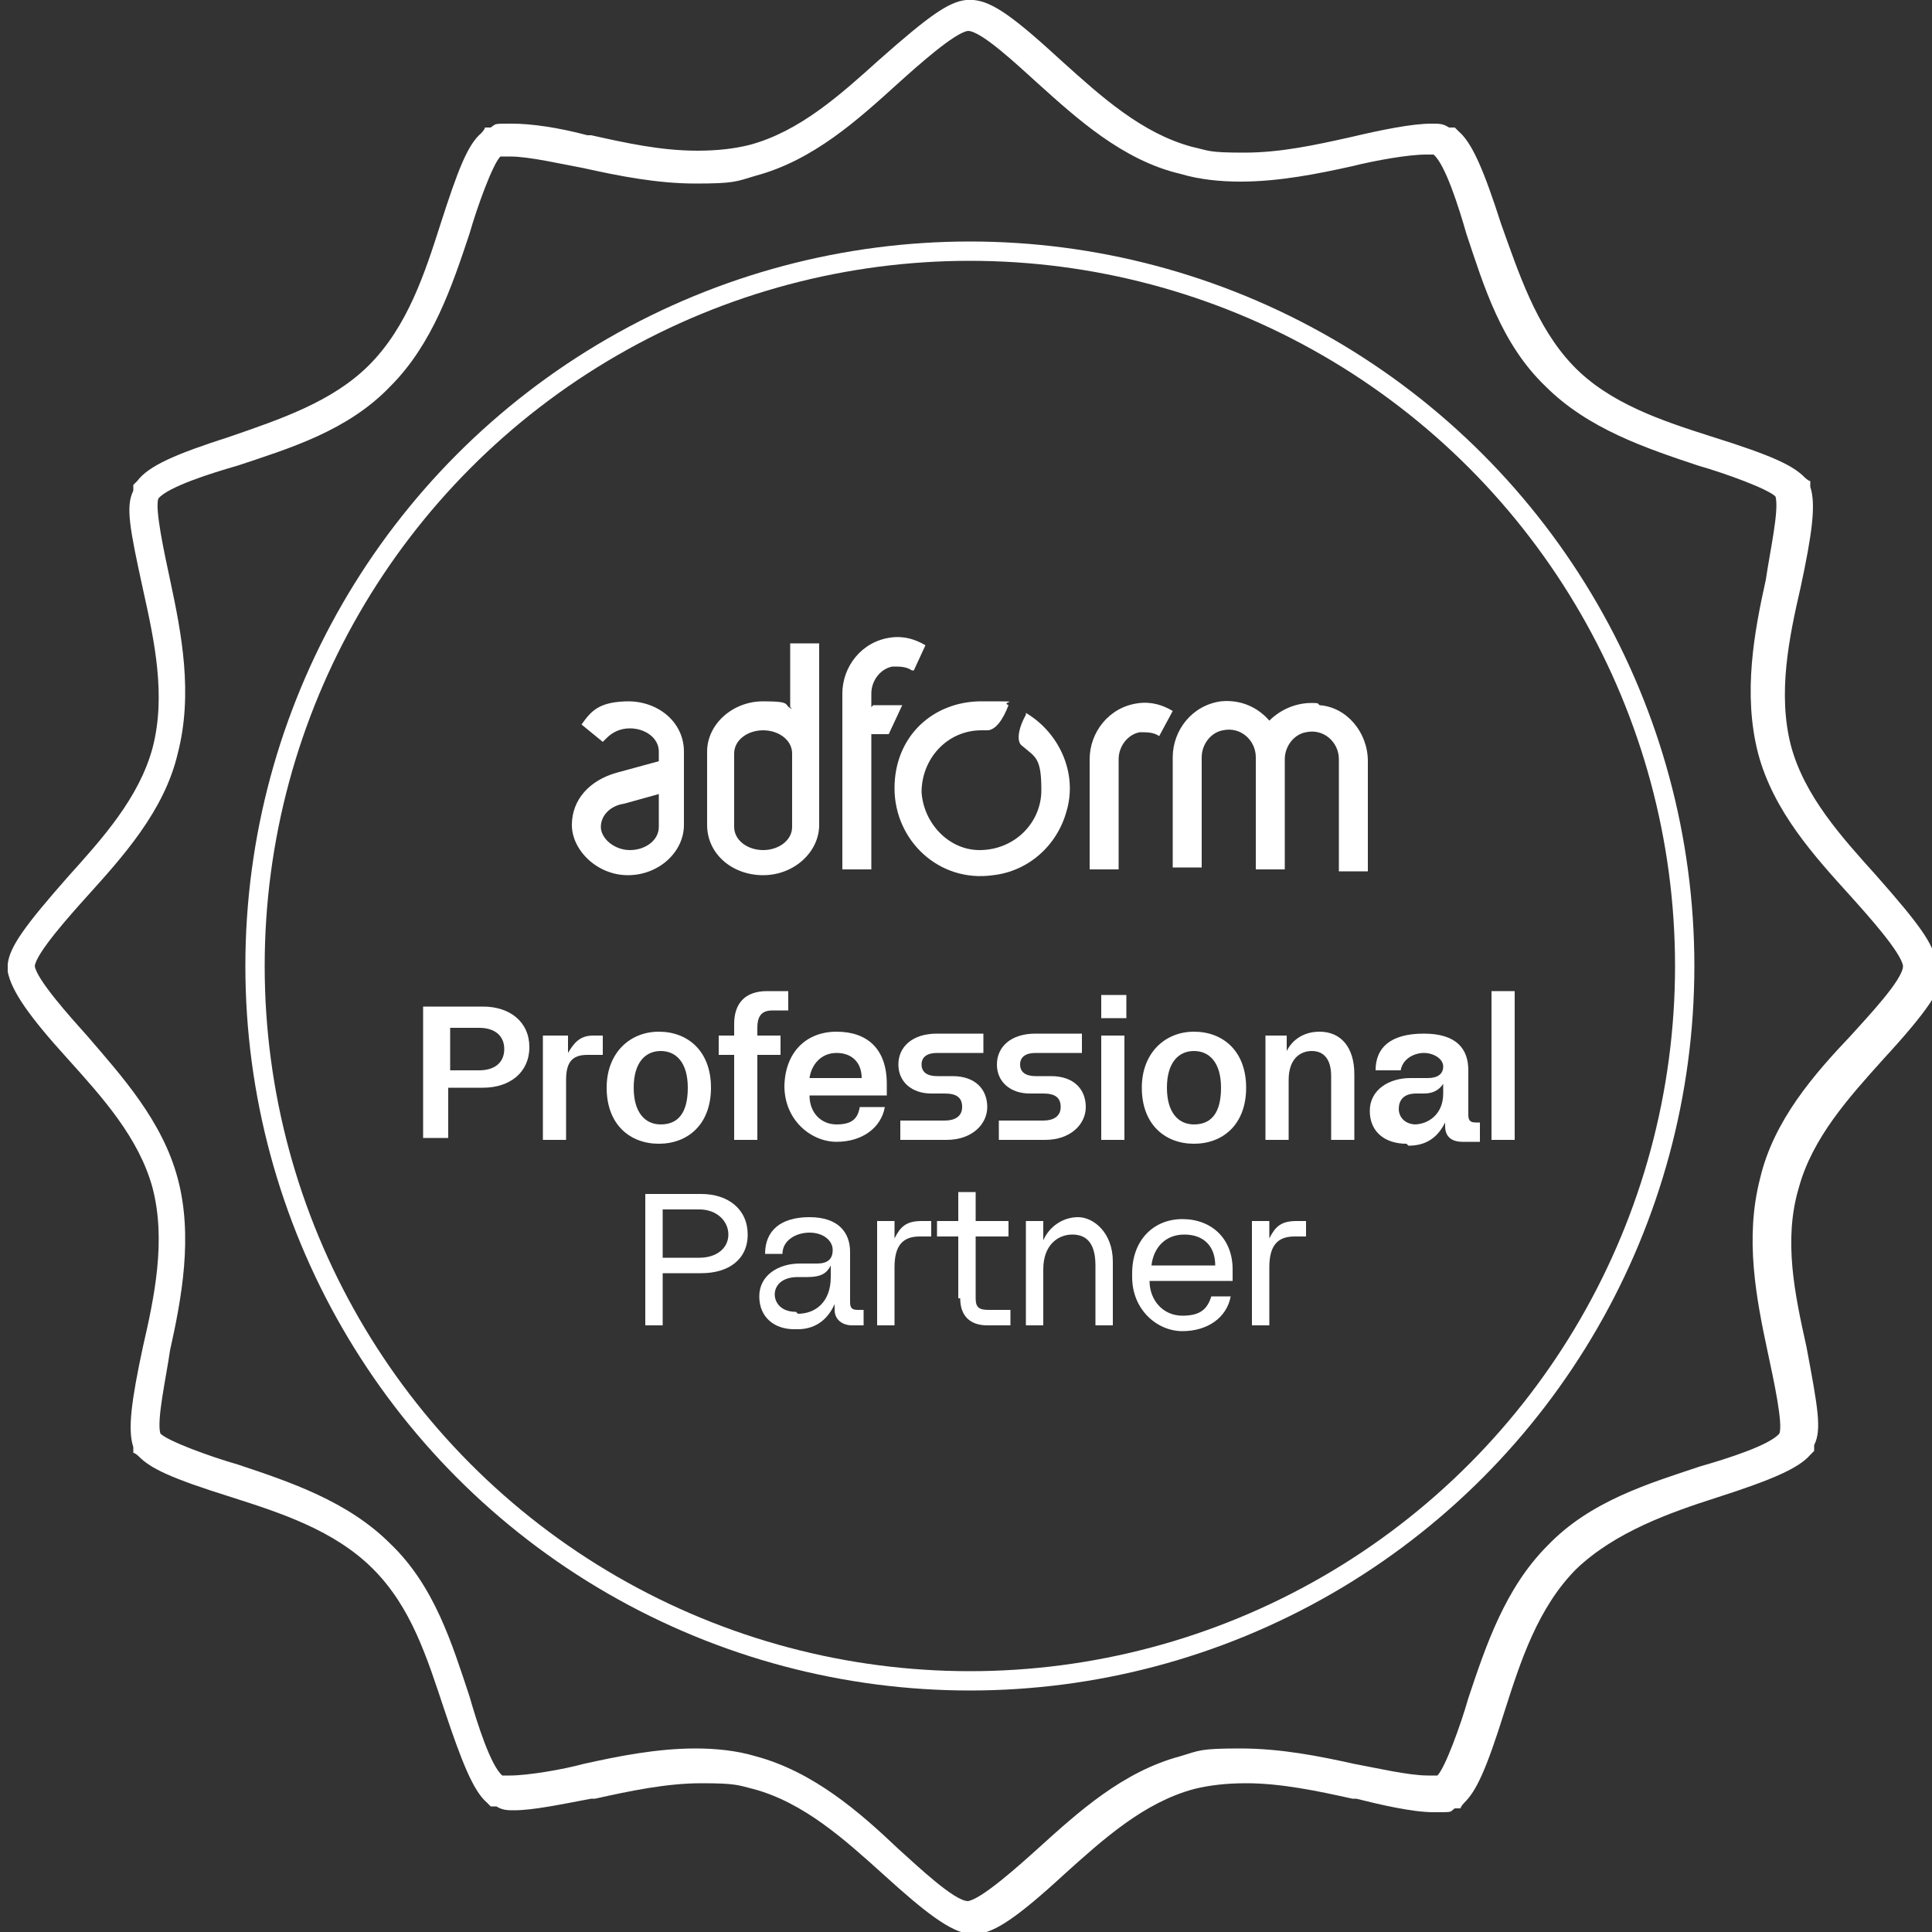 <?xml version="1.0" encoding="UTF-8"?>
<svg id="Layer_1" xmlns="http://www.w3.org/2000/svg" width="100" height="100" xmlns:xlink="http://www.w3.org/1999/xlink" version="1.1" viewBox="0 0 100 100">
  <rect x="0" y="0" width="100" height="100" fill="#333333" stroke="none"/>
  <!-- Generator: Adobe Illustrator 29.2.1, SVG Export Plug-In . SVG Version: 2.1.0 Build 116)  -->
  <defs>
    <style>
      .st0, .st1 {
        fill: none;
      }

      .st1 {
        stroke: #fff;
        stroke-miterlimit: 10;
      }

      .st2 {
        isolation: isolate;
      }

      .st3 {
        fill: #fff;
      }
    </style>
  </defs>
  <g>
    <g>
      <path class="st0" d="M100.2,50v.2c-.1,1-.9,2-3.1,4.5-1.8,2-3.7,4.1-4.4,6.7-.7,2.7-.1,5.5.4,8.2.7,3.2.8,4.3.5,5.1v.3c-.1,0-.3.2-.3.2-.7.8-2.1,1.4-4.8,2.2-2.5.8-5.3,1.7-7.3,3.7-1.9,2-2.8,4.8-3.7,7.3-1,3.1-1.5,4.2-2.1,4.8l-.2.2h-.3c-.3.2-.7.3-1.1.3-1.1,0-2.7-.4-4-.6h-.2c-1.8-.4-3.6-.8-5.5-.8s-1.8.1-2.7.3c-2.6.7-4.7,2.6-6.7,4.4-2.5,2.3-3.6,3-4.5,3.1h-.4c-1.1-.1-2.3-1.1-4.5-3.1-2-1.8-4.1-3.7-6.7-4.4-.8-.2-1.7-.3-2.7-.3-1.9,0-3.7.4-5.5.8h-.2c-1.6.4-3,.7-4,.7s-.7,0-.9-.1h-.3c0-.1-.2-.3-.2-.3-.8-.7-1.4-2.1-2.2-4.8-.9-2.6-1.7-5.3-3.7-7.3-1.9-1.9-4.8-2.9-7.3-3.7-3.1-1-4.2-1.5-4.8-2.1l-.2-.2v-.3c-.4-.9-.2-2.4.4-5.2.6-2.6,1.2-5.5.5-8.2-.7-2.6-2.6-4.7-4.4-6.7-2-2.2-3-3.5-3.1-4.5v-.2s0-.2,0-.2c.1-.9.9-2,3.1-4.5h0c1.8-2,3.7-4.1,4.4-6.7.7-2.7.1-5.5-.5-8.2-.7-3.1-.8-4.3-.6-5.1v-.3c.1,0,.3-.2.3-.2.7-.8,2-1.3,4.8-2.2h0c2.6-.9,5.3-1.7,7.2-3.7,1.9-1.9,2.8-4.8,3.7-7.2h0c.9-2.9,1.4-4.2,2.1-4.8l.2-.2h.3c.3-.2.7-.3,1.1-.3,1,0,2.3.3,3.9.6h.2c1.8.4,3.7.8,5.5.8s1.9-.1,2.7-.3c2.6-.7,4.7-2.6,6.7-4.4h0C48,.8,49,.1,49.9,0h.4c1,.1,2,.8,4.5,3.1,2,1.8,4.1,3.7,6.7,4.4.8.2,1.7.3,2.7.3,1.8,0,3.7-.4,5.5-.8h0c1.7-.4,3.2-.7,4.2-.7s.6,0,.9.1h.3c0,.1.2.3.2.3.8.7,1.3,2,2.2,4.8h0c.8,2.5,1.7,5.3,3.7,7.3,1.9,1.9,4.8,2.8,7.2,3.7,3.1,1,4.2,1.5,4.8,2.1l.2.2v.3c.4,1,.2,2.4-.4,5.2-.6,2.6-1.2,5.5-.5,8.2.7,2.6,2.6,4.7,4.4,6.7,2.3,2.6,3,3.6,3.1,4.5v.2h.2Z"/>
      <path class="st3" d="M100.2,49.8c-.1-.9-.8-1.9-3.1-4.5-1.8-2-3.7-4.1-4.4-6.7-.7-2.7-.1-5.6.5-8.2.6-2.8.8-4.3.5-5.2v-.3c-.1,0-.3-.2-.3-.2-.6-.6-1.6-1.1-4.8-2.1-2.5-.8-5.3-1.7-7.2-3.7s-2.8-4.8-3.7-7.3h0c-.9-2.8-1.5-4.2-2.2-4.8l-.2-.2h-.3c-.3-.2-.5-.2-.9-.2-1,0-2.5.3-4.2.7h0c-1.8.4-3.6.8-5.5.8s-1.8-.1-2.7-.3c-2.6-.7-4.7-2.6-6.7-4.4C52.5.9,51.4.1,50.4,0h-.4c-.9.1-1.9.8-4.5,3.1h0c-2,1.8-4.1,3.7-6.7,4.4-.8.2-1.7.3-2.7.3-1.9,0-3.7-.4-5.5-.8h-.2c-1.5-.4-2.9-.6-3.9-.6s-.8,0-1.1.2h-.3c0,.1-.2.3-.2.3-.7.6-1.2,1.9-2.1,4.7h0c-.8,2.5-1.7,5.3-3.7,7.3-1.9,1.9-4.6,2.8-7.2,3.7h0c-2.8.9-4.2,1.5-4.8,2.3l-.2.2v.3c-.4.8-.2,1.9.5,5.1.6,2.7,1.2,5.5.5,8.2-.7,2.6-2.6,4.7-4.4,6.7h0c-2.2,2.5-3,3.6-3.1,4.5v.2s0,.2,0,.2c.2,1,1.1,2.3,3.1,4.5,1.8,2,3.7,4.1,4.4,6.7.7,2.7.1,5.6-.5,8.2-.6,2.8-.8,4.3-.5,5.2v.3c.1,0,.3.2.3.2.6.6,1.6,1.1,4.8,2.1,2.5.8,5.3,1.7,7.3,3.7s2.8,4.6,3.7,7.3c.9,2.7,1.5,4.2,2.2,4.8l.2.2h.3c.3.2.6.2.9.2,1,0,2.4-.3,4-.6h.2c1.8-.4,3.7-.8,5.5-.8s1.9.1,2.7.3c2.6.7,4.7,2.6,6.7,4.4,2.2,2,3.5,3,4.5,3.1h.4c.9-.1,2-.8,4.5-3.1,2-1.8,4.1-3.7,6.7-4.4.8-.2,1.7-.3,2.7-.3,1.8,0,3.7.4,5.5.8h.2c1.2.3,2.9.7,4,.7s.8,0,1.1-.2h.3c0-.1.2-.3.2-.3.6-.6,1.1-1.6,2.1-4.8.8-2.5,1.7-5.3,3.7-7.3,2-1.9,4.8-2.9,7.3-3.7,2.8-.9,4.2-1.5,4.8-2.2l.2-.2v-.3c.4-.8.2-1.9-.4-5.1-.6-2.7-1.2-5.5-.4-8.2.7-2.6,2.6-4.7,4.4-6.7,2.3-2.5,3-3.6,3.1-4.5v-.4h-.2ZM95.8,53.6c-1.9,2-4,4.4-4.7,7.4-.8,3.1-.2,6.2.4,9,.3,1.4.8,3.7.6,4.2-.5.6-2.7,1.3-4.1,1.7-2.7.9-5.7,1.8-7.9,4.1-2.2,2.2-3.2,5.2-4.1,7.9-.4,1.4-1.2,3.6-1.6,4-.1,0-.3,0-.5,0-1,0-2.7-.4-3.8-.6-1.8-.4-3.8-.8-5.9-.8s-2.1.1-3.1.4c-3,.8-5.3,2.9-7.4,4.8-1,.9-2.9,2.6-3.6,2.7-.7,0-2.6-1.8-3.6-2.7-2-1.9-4.4-4-7.4-4.8-1-.3-2.1-.4-3.1-.4-2,0-4,.4-5.8.8-1.1.3-2.9.6-3.8.6s-.3,0-.4,0c-.6-.5-1.3-2.7-1.7-4.1-.9-2.7-1.8-5.7-4.1-7.9-2.2-2.2-5.2-3.2-7.9-4.1-1.4-.4-3.6-1.2-4-1.6-.2-.7.3-2.9.5-4.3.6-2.7,1.2-5.9.4-8.9-.8-3-2.9-5.3-4.7-7.4-.9-1-2.6-2.9-2.7-3.6.1-.7,1.8-2.6,2.7-3.6,1.8-2,4-4.4,4.7-7.4.8-3.1.2-6.2-.4-9-.3-1.4-.8-3.7-.6-4.2.5-.6,2.7-1.3,4.1-1.7,2.7-.9,5.7-1.8,7.9-4.1,2.2-2.2,3.2-5.2,4.1-7.9.4-1.4,1.2-3.6,1.6-4,.1,0,.3,0,.5,0,1,0,2.7.4,3.8.6,1.8.4,3.8.8,5.8.8s2.1-.1,3.1-.4c3-.8,5.3-2.9,7.4-4.8,1-.9,2.9-2.6,3.6-2.7.7,0,2.6,1.8,3.6,2.7,2,1.8,4.4,4,7.4,4.7,1,.3,2.1.4,3.1.4,2,0,4-.4,5.8-.8,1.2-.3,2.9-.6,3.8-.6s.3,0,.4,0c.6.5,1.3,2.7,1.7,4.1.9,2.7,1.8,5.7,4.1,7.9,2.2,2.2,5.2,3.2,7.9,4.1,1.4.4,3.6,1.2,4,1.6.2.7-.3,2.9-.5,4.3-.6,2.7-1.2,5.9-.4,9,.8,3,2.9,5.3,4.8,7.4.9,1,2.6,2.9,2.7,3.6,0,.7-1.8,2.6-2.7,3.6h0Z"/>
    </g>
    <circle class="st0" cx="50.2" cy="50" r="34.4"/>
  </g>
  <g>
    <path class="st0" d="M39.5,37.8c-.8,0-1.5.5-1.5,1.2v3.8c0,.7.7,1.2,1.5,1.2s1.5-.5,1.5-1.2v-3.8c0-.7-.7-1.2-1.5-1.2Z"/>
    <path class="st3" d="M32.6,36.3c-1.6,0-2,.5-2.5,1.2l1.1.9h0s.2-.2.2-.2c.3-.3.7-.5,1.2-.5.8,0,1.5.5,1.5,1.2v.5l-2.2.6c-1.4.4-2.3,1.4-2.3,2.7s1.3,2.6,2.9,2.6,2.9-1.2,2.9-2.6v-3.8c0-1.5-1.3-2.6-2.9-2.6ZM34.1,42.8c0,.7-.7,1.2-1.5,1.2s-1.5-.6-1.5-1.2.5-1.1,1.2-1.2h0s1.8-.5,1.8-.5v1.7Z"/>
    <path class="st3" d="M41,36.7c-.5-.2.1-.4-1.5-.4s-2.9,1.2-2.9,2.6v3.8c0,1.5,1.3,2.6,2.9,2.6s2.9-1.2,2.9-2.6v-9.4h0s-1.5,0-1.5,0v3.3ZM41,42.8c0,.7-.7,1.2-1.5,1.2s-1.5-.5-1.5-1.2v-3.8c0-.7.7-1.2,1.5-1.2s1.5.5,1.5,1.2v3.8Z"/>
    <path class="st3" d="M68.2,36.4c-1-.1-1.9.3-2.5.9h0c-.6-.7-1.5-1.1-2.5-1-1.5.2-2.5,1.5-2.5,2.9v5.7h1.5v-5.7c0-.7.5-1.3,1.1-1.4.9-.2,1.7.5,1.7,1.4v5.8h1.5v-5.7c0-.7.5-1.3,1.1-1.4.9-.2,1.7.5,1.7,1.4v5.8h1.5v-5.7c0-1.5-1.1-2.8-2.5-2.9Z"/>
    <path class="st3" d="M58.9,36.4c-1.5.2-2.5,1.5-2.5,2.9v5.7h1.5v-5.7c0-.7.5-1.3,1.1-1.4.4,0,.7,0,1,.2l.7-1.3c-.5-.3-1.1-.5-1.8-.4Z"/>
    <path class="st3" d="M45.1,36.6v-.7c0-.7.5-1.3,1.1-1.4.4,0,.7,0,1,.2h.1c0,0,.6-1.3.6-1.3-.5-.3-1.1-.5-1.8-.4-1.5.2-2.5,1.5-2.5,2.9v9.1h1.5v-7h.9l.7-1.5h-1.5Z"/>
    <path class="st3" d="M53.1,37c-.4.7-.5,1.4-.2,1.6h0c.7.6,1,.6,1,2.3s-1.4,3.1-3.2,3.1c-1.6,0-2.9-1.4-3-3,0-1.7,1.3-3.2,3.1-3.2h.3c.4,0,.8-.5,1.1-1.3-.5-.2,1.1-.2-1.4-.2s-4.5,1.8-4.5,4.5,2.3,4.9,5.1,4.5c1.8-.2,3.3-1.5,3.8-3.3.6-2-.4-4.1-2.1-5.1Z"/>
  </g>
  <g class="st2">
    <g class="st2">
      <path class="st3" d="M21.9,52.1h3.1c1.4,0,2.4.8,2.4,2.1s-1,2.1-2.4,2.1h-1.8v2.6h-1.3v-6.9h0ZM24.8,55.4c.8,0,1.3-.4,1.3-1.1s-.5-1.1-1.3-1.1h-1.5v2.2h1.5Z"/>
    </g>
    <g class="st2">
      <path class="st3" d="M28.2,53.6h1.2v.9h0c.3-.5.6-.9,1.3-.9h.5v1h-.8c-.8,0-1.1.4-1.1,1.3v3.1h-1.2v-5.4h0Z"/>
    </g>
    <g class="st2">
      <path class="st3" d="M31.4,56.3c0-1.8,1.2-2.9,2.7-2.9s2.7,1,2.7,2.9-1.2,2.9-2.7,2.9-2.7-1-2.7-2.9ZM34.2,58.2c.9,0,1.4-.6,1.4-1.9s-.6-1.9-1.4-1.9-1.4.6-1.4,1.9.6,1.9,1.4,1.9Z"/>
    </g>
    <g class="st2">
      <path class="st3" d="M39.7,51.3h1.1v1h-.8c-.5,0-.8.2-.8.9v.4h1.2v1h-1.2v4.4h-1.2v-4.4h-.8v-1h.8v-.6c0-1.1.6-1.7,1.7-1.7h0Z"/>
    </g>
    <g class="st2">
      <path class="st3" d="M40.6,56.3c0-1.8,1.1-2.9,2.7-2.9s2.6.9,2.6,2.7v.6h-4c0,.9.6,1.5,1.4,1.5s1.1-.3,1.2-.9h1.3c-.2,1.1-1.2,1.8-2.5,1.8s-2.7-1.1-2.7-2.9h0ZM44.6,55.8c0-.8-.5-1.3-1.3-1.3s-1.3.6-1.4,1.3h2.7Z"/>
    </g>
    <g class="st2">
      <path class="st3" d="M46.6,58h2.3c.5,0,.9-.2.9-.7s-.3-.7-.9-.7h-.7c-1,0-1.7-.6-1.7-1.5s.7-1.6,2-1.6h2.4v1h-2.4c-.5,0-.8.2-.8.6s.3.6.8.6h.8c1.2,0,1.8.7,1.8,1.6s-.8,1.7-2.1,1.7h-2.4v-1h0Z"/>
    </g>
    <g class="st2">
      <path class="st3" d="M51.7,58h2.3c.5,0,.9-.2.9-.7s-.3-.7-.9-.7h-.7c-1,0-1.7-.6-1.7-1.5s.7-1.6,2-1.6h2.4v1h-2.4c-.5,0-.8.2-.8.6s.3.6.8.6h.8c1.2,0,1.8.7,1.8,1.6s-.8,1.7-2.1,1.7h-2.4v-1h0Z"/>
    </g>
    <g class="st2">
      <path class="st3" d="M57,51.5h1.3v1.2h-1.3v-1.2ZM57,53.6h1.2v5.4h-1.2v-5.4Z"/>
      <path class="st3" d="M59.1,56.3c0-1.8,1.2-2.9,2.7-2.9s2.7,1,2.7,2.9-1.2,2.9-2.7,2.9-2.7-1-2.7-2.9ZM61.8,58.2c.9,0,1.4-.6,1.4-1.9s-.6-1.9-1.4-1.9-1.4.6-1.4,1.9.6,1.9,1.4,1.9Z"/>
    </g>
    <g class="st2">
      <path class="st3" d="M65.4,53.6h1.2v.8h0c.3-.6.9-1,1.7-1,1.1,0,1.8.8,1.8,2.2v3.4h-1.2v-3.3c0-.9-.4-1.3-1-1.3s-1.2.4-1.2,1.5v3.1h-1.2v-5.4h0Z"/>
    </g>
    <g class="st2">
      <path class="st3" d="M72.8,59.2c-1.1,0-1.9-.6-1.9-1.7s1-1.7,2.1-1.7h.9c.5,0,.8-.2.8-.6s-.5-.7-1-.7-1.1.3-1.2.9h-1.3c0-1.2.8-1.9,2.5-1.9s2.3.8,2.3,1.9v2.3c0,.3.1.4.4.4h.2v1h-.9c-.6,0-.9-.3-.9-.8v-.2h0c-.4.8-1,1.2-1.9,1.2h0ZM73.2,58.2c.7,0,1.5-.5,1.5-1.6v-.5h0c-.2.3-.5.5-1,.5h-.4c-.7,0-.9.4-.9.8s.3.8.9.8h0Z"/>
      <path class="st3" d="M77.2,51.3h1.2v7.7h-1.2v-7.7Z"/>
    </g>
  </g>
  <g class="st2">
    <g class="st2">
      <path class="st3" d="M33.4,61.8h2.9c1.4,0,2.4.8,2.4,2.1s-1,2-2.4,2h-2v2.7h-.9v-6.9h0ZM36.2,65.1c.9,0,1.5-.5,1.5-1.2s-.6-1.3-1.5-1.3h-1.9v2.5h1.9Z"/>
    </g>
    <g class="st2">
      <path class="st3" d="M41.1,68.8c-1,0-1.8-.6-1.8-1.7s1-1.7,2.1-1.7h.9c.5,0,.8-.2.8-.7s-.5-.9-1.2-.9-1.4.4-1.4,1.1h-.9c0-1.2.8-1.9,2.3-1.9s2.1.8,2.1,1.8v2.6c0,.3.1.4.4.4h.3v.8h-.6c-.5,0-.9-.3-.9-.8v-.3h0c-.4.9-1.1,1.3-1.9,1.3h0ZM41.3,68c.9,0,1.7-.6,1.7-1.9v-.6h0c-.2.4-.5.6-1.2.6h-.5c-.9,0-1.2.5-1.2.9s.3.9,1.1.9h0Z"/>
      <path class="st3" d="M45.4,63.2h.9v.9h0c.3-.6.6-.9,1.4-.9h.5v.8h-.6c-.9,0-1.3.5-1.3,1.6v3h-.9v-5.4h0Z"/>
    </g>
    <g class="st2">
      <path class="st3" d="M49.6,67.2v-3.2h-1.1v-.8h1.1v-1.5h.9v1.5h1.7v.8h-1.7v3.2c0,.5.2.6.7.6h1.1v.8h-1.2c-.9,0-1.4-.5-1.4-1.4h0Z"/>
    </g>
    <g class="st2">
      <path class="st3" d="M53.1,63.2h.9v1h0c.3-.7,1-1.2,1.8-1.2s1.8.8,1.8,2.3v3.3h-.9v-3.1c0-1.2-.5-1.6-1.2-1.6s-1.5.5-1.5,1.8v2.9h-.9v-5.4Z"/>
    </g>
    <g class="st2">
      <path class="st3" d="M58.6,65.9c0-1.7,1.1-2.8,2.6-2.8s2.6,1,2.6,2.6v.6h-4.3c0,1,.7,1.8,1.7,1.8s1.3-.4,1.5-1h1c-.2,1.1-1.2,1.8-2.5,1.8s-2.6-1.1-2.6-2.8h0ZM62.9,65.5c0-1-.6-1.6-1.6-1.6s-1.6.7-1.7,1.6h3.3,0Z"/>
    </g>
    <g class="st2">
      <path class="st3" d="M64.8,63.2h.9v.9h0c.3-.6.6-.9,1.4-.9h.5v.8h-.6c-.9,0-1.3.5-1.3,1.6v3h-.9v-5.4h0Z"/>
    </g>
  </g>
  <circle class="st1" cx="50.2" cy="50" r="37"/>
</svg>
